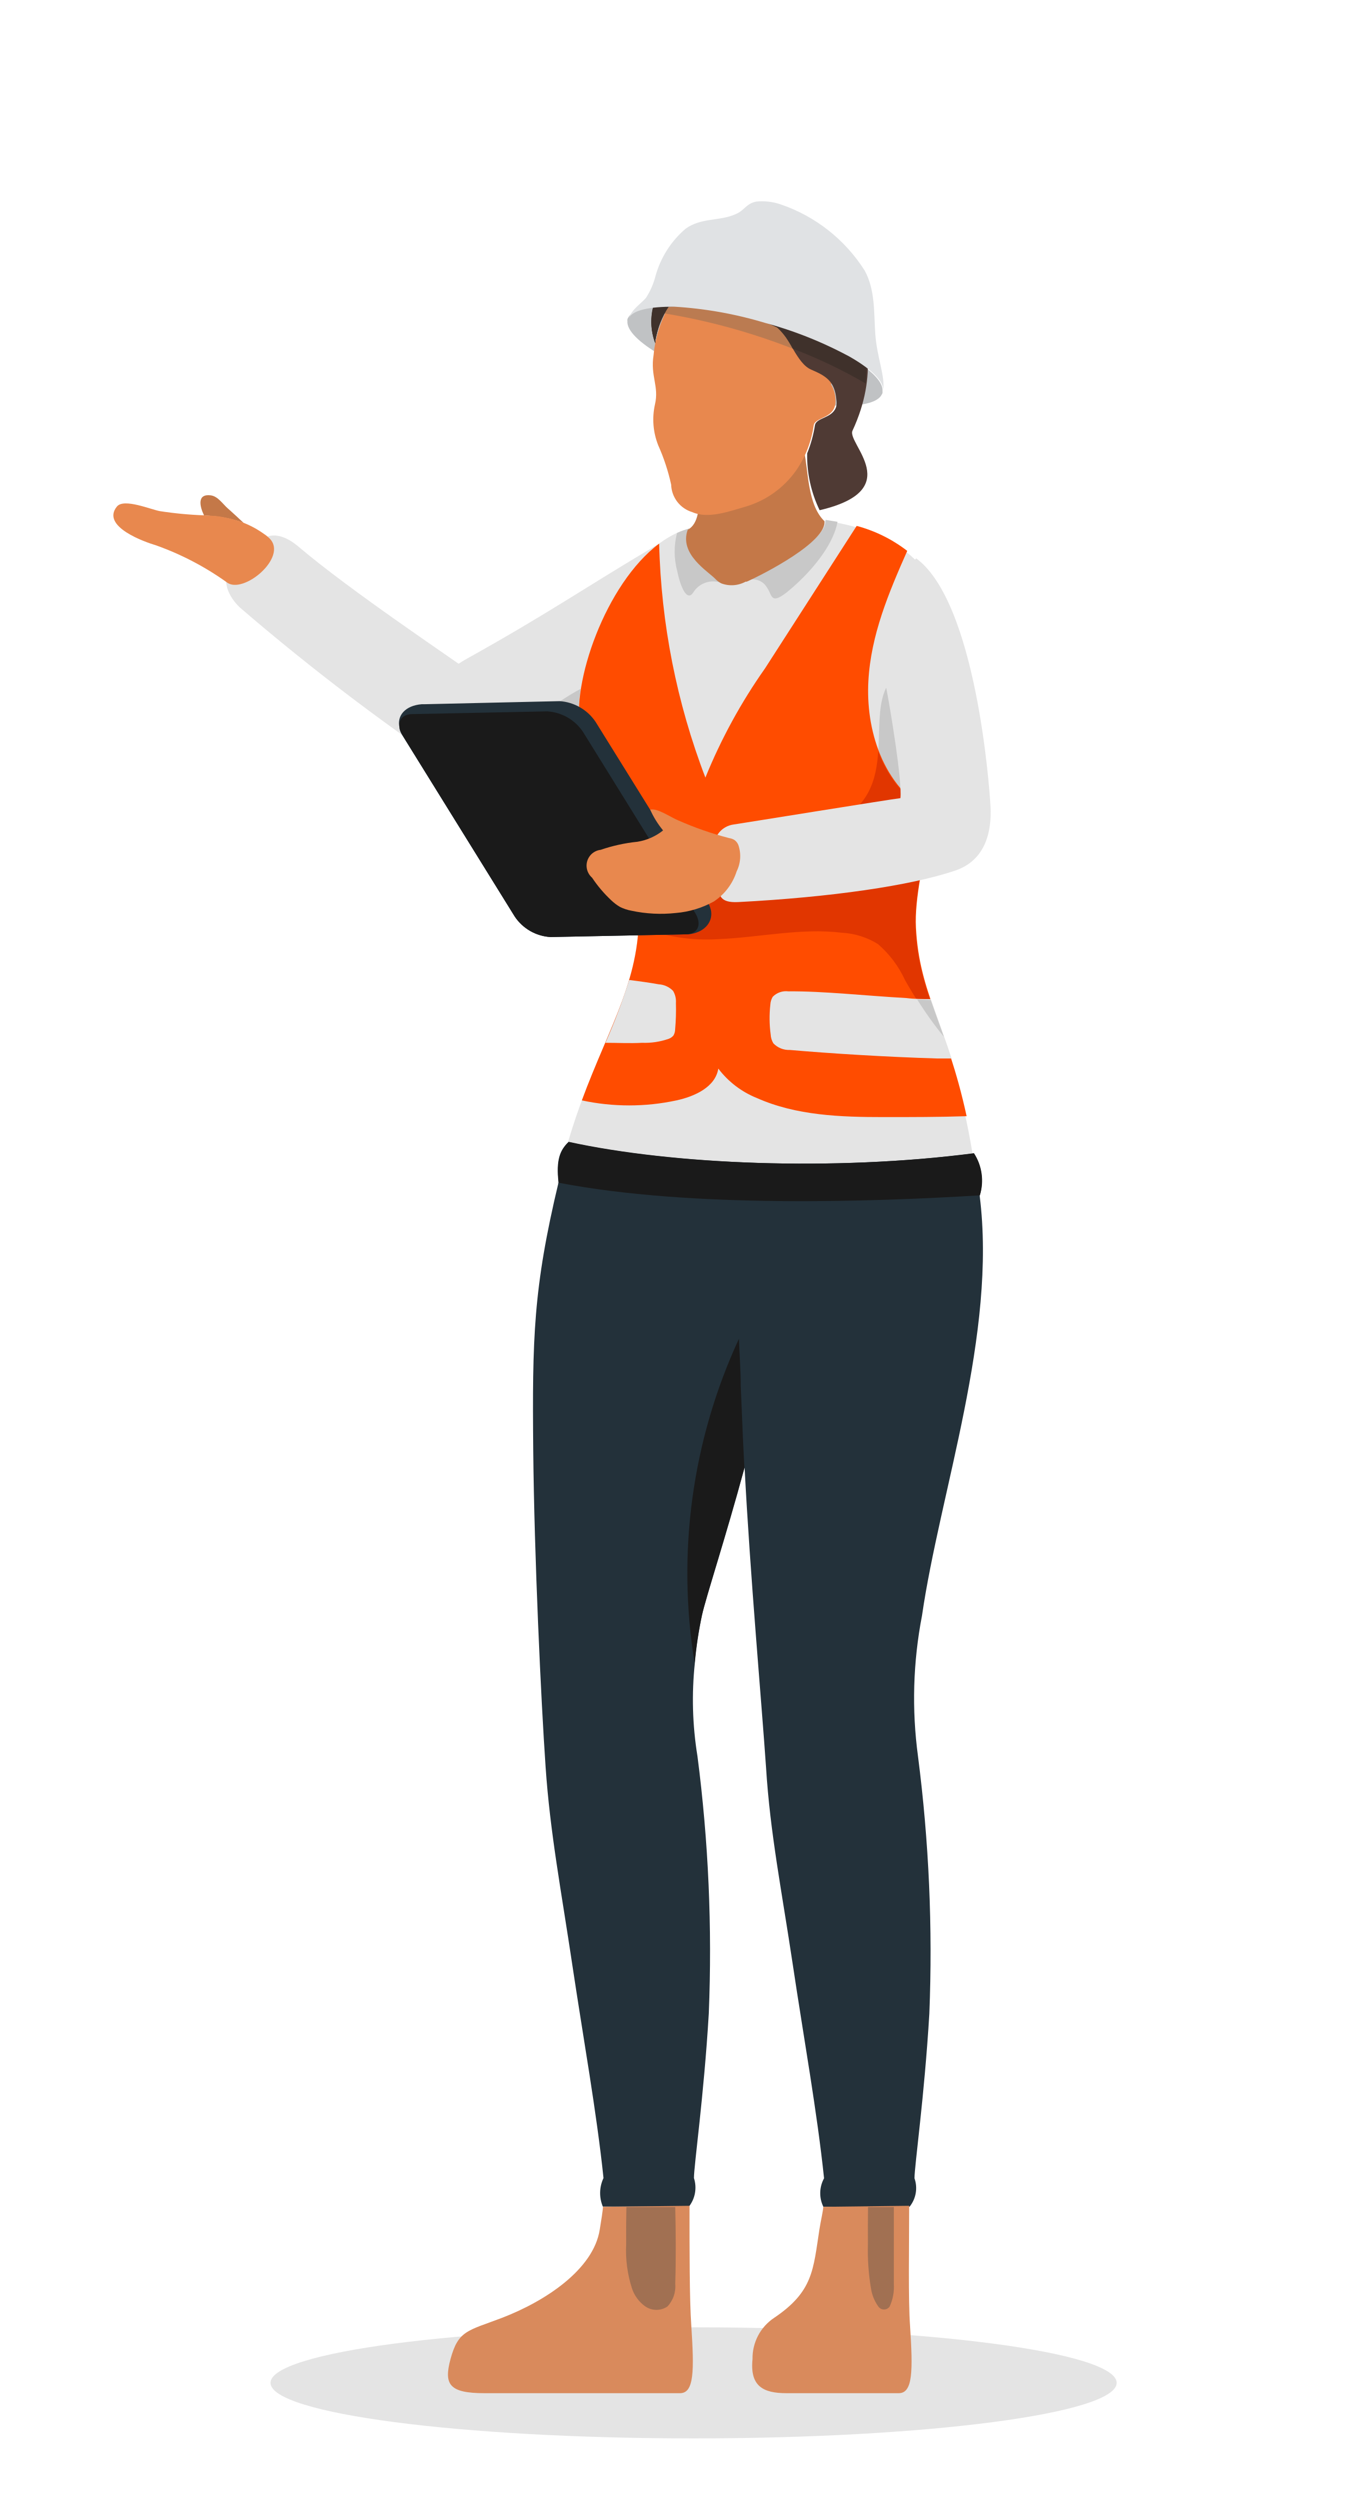 <?xml version="1.0" encoding="UTF-8"?> <svg xmlns="http://www.w3.org/2000/svg" width="160" height="294" viewBox="0 0 160 294" fill="none"><path d="M81.6 286.771C109.089 286.771 131.373 283.847 131.373 280.239C131.373 276.631 109.089 273.707 81.6 273.707C54.111 273.707 31.827 276.631 31.827 280.239C31.827 283.847 54.111 286.771 81.6 286.771Z" fill="#E4E4E4"></path><path d="M28.227 71.452C35.346 77.575 42.778 83.323 50.493 88.671C57.973 92.879 60.64 82.927 55.56 79.2C53.24 77.477 41.333 69.569 35.12 64.293C33.973 63.317 32.147 62.275 30.627 63.611C29.453 64.666 28.6 65.401 27.24 66.79C25.88 68.18 26.947 70.25 28.227 71.452Z" fill="#E4E4E4"></path><path d="M24 60.606L25.493 60.739C26.578 60.866 27.643 61.122 28.667 61.501C28.573 61.42 27.413 60.325 26.813 59.804C26.213 59.283 25.64 58.361 24.787 58.255C23.173 58.054 23.48 59.524 24 60.606Z" fill="#C47848"></path><path d="M18.307 64.119C21.283 65.171 24.098 66.637 26.667 68.474C28.56 69.996 33.92 65.548 31.72 63.331C31.513 63.125 31.285 62.941 31.04 62.783C30.274 62.233 29.441 61.784 28.56 61.447V61.447C27.536 61.068 26.471 60.813 25.387 60.686L24 60.606C22.259 60.542 20.522 60.377 18.8 60.111C17.747 59.924 14.587 58.575 13.76 59.564C11.813 61.941 17.133 63.772 18.307 64.119Z" fill="#E8884E"></path><path d="M55.813 89.419C61.88 87.749 71.707 82.259 77.68 79.587C87.6 75.126 87.013 60.058 77.547 63.932C68.213 69.462 64.84 71.947 54.653 77.624C46.24 82.633 48.773 91.222 55.813 89.419Z" fill="#E4E4E4"></path><path d="M59.64 88.083C62.307 87.041 65.213 85.652 68.093 84.236C68.075 83.154 68.151 82.072 68.32 81.003C65.012 82.802 62.068 85.203 59.64 88.083V88.083Z" fill="#C8C8C8"></path><path d="M75.12 106.464C74.693 98.128 69.587 92.398 68.28 85.906C66.973 79.414 72.827 64.332 81.093 62.155C79.867 65.201 83.333 67.204 84.2 68.073C84.389 68.269 84.61 68.431 84.853 68.554C85.317 68.728 85.814 68.801 86.308 68.766C86.803 68.732 87.285 68.591 87.72 68.353V68.353H87.853C89.867 67.458 97.28 63.651 96.987 61.233C123.573 64.907 107.053 96.739 107.653 109.242C108.133 118.954 112.987 122.106 115.107 140.687C102.573 141.449 81.147 142.21 65.573 139.205C68.947 123.736 75.68 117.471 75.12 106.464Z" fill="#E4E4E4"></path><path d="M72.28 96.058C72.48 96.512 72.693 96.98 72.88 97.394C74.209 100.319 75.008 103.458 75.24 106.664C75.24 107.439 75.24 108.187 75.24 108.922C78.208 110.082 81.394 110.575 84.573 110.364C89.4 110.164 94.24 109.029 99.053 109.616C100.557 109.695 102.015 110.155 103.293 110.952C104.647 112.123 105.734 113.572 106.48 115.2C107.784 117.52 109.278 119.727 110.947 121.799C109.36 117.297 107.96 114.038 107.707 109.055C107.32 101.294 113.533 86.093 111.96 74.805C108.736 75.819 105.994 77.981 104.253 80.883C102.08 85.371 105.907 93.346 97.747 96.913C94.213 98.609 81.333 102.016 72.28 96.058Z" fill="#C8C8C8"></path><path d="M79.667 67.138C80.093 69.181 80.84 70.731 81.533 69.716C81.859 69.172 82.362 68.758 82.956 68.541C83.551 68.325 84.202 68.32 84.8 68.527C84.577 68.408 84.375 68.255 84.2 68.073C83.333 67.204 79.867 65.201 81.093 62.155C80.6 62.291 80.119 62.465 79.653 62.676C79.273 64.139 79.278 65.677 79.667 67.138V67.138Z" fill="#C8C8C8"></path><path d="M88.107 68.193C88.522 68.091 88.96 68.131 89.35 68.305C89.741 68.479 90.064 68.778 90.267 69.155C90.933 70.117 90.587 71.519 93.6 68.767C96.053 66.537 98.107 63.758 98.533 61.367L97.12 61.14C97.413 63.491 90.267 67.218 88.107 68.193Z" fill="#C8C8C8"></path><path d="M75.12 106.464C75.56 114.826 71.76 120.463 68.453 129.413C72.123 130.201 75.917 130.201 79.587 129.413C81.733 128.945 84.16 127.85 84.507 125.673C85.677 127.217 87.244 128.413 89.04 129.133C93.68 131.203 98.907 131.377 103.987 131.377C107.24 131.377 110.48 131.377 113.72 131.27C111.373 120.463 108.147 116.897 107.76 109.082C107.587 105.743 108.64 101.067 109.787 95.858C103.627 92.438 101.867 85.572 102.16 80.122C102.453 74.672 104.56 69.703 106.733 64.787C104.965 63.423 102.943 62.424 100.787 61.848L90 78.612C87.181 82.609 84.828 86.916 82.987 91.449C79.614 82.656 77.774 73.349 77.547 63.932C71.227 68.674 67.173 80.416 68.28 85.906C69.587 92.398 74.667 98.128 75.12 106.464Z" fill="#FF4C00"></path><path d="M72.28 96.058C73.939 99.398 74.944 103.025 75.24 106.744C75.24 107.519 75.24 108.267 75.24 109.002C78.208 110.162 81.394 110.655 84.573 110.445C89.4 110.244 94.24 109.109 99.053 109.697C100.557 109.776 102.015 110.235 103.293 111.032C104.647 112.203 105.734 113.652 106.48 115.28C107.783 117.596 109.277 119.799 110.947 121.866C109.347 117.364 107.947 114.118 107.707 109.136C107.533 105.796 108.587 101.121 109.733 95.911C106.756 94.241 104.479 91.552 103.32 88.337C103.107 91.69 102.267 95.016 97.747 97.006C94.213 98.609 81.333 102.016 72.28 96.058Z" fill="#E13600"></path><path d="M71.227 122.64C72.667 122.64 74.093 122.721 75.533 122.64C76.598 122.681 77.66 122.522 78.667 122.173C78.884 122.095 79.077 121.961 79.227 121.786C79.355 121.567 79.424 121.318 79.427 121.064C79.518 120.029 79.549 118.99 79.52 117.952C79.555 117.457 79.439 116.963 79.187 116.536C78.74 116.073 78.135 115.796 77.493 115.761C76.387 115.561 75.28 115.414 74.173 115.267H74.013C73.224 117.775 72.293 120.237 71.227 122.64V122.64Z" fill="#E4E4E4"></path><path d="M90.667 121.652C90.683 122.025 90.793 122.388 90.987 122.707C91.236 122.966 91.537 123.168 91.871 123.302C92.204 123.435 92.561 123.497 92.92 123.482C97.68 123.896 104.36 124.31 110.253 124.484H111.947C111.08 121.812 110.227 119.622 109.507 117.498C108.56 117.498 107.6 117.498 106.627 117.377C101.8 117.11 96.853 116.549 92.747 116.589C92.411 116.546 92.071 116.582 91.751 116.693C91.432 116.804 91.143 116.988 90.907 117.23C90.738 117.514 90.642 117.836 90.627 118.166C90.497 119.325 90.51 120.496 90.667 121.652V121.652Z" fill="#E4E4E4"></path><path d="M107.907 117.551C108.86 119.075 109.906 120.538 111.04 121.932C110.64 120.797 110.253 119.755 109.893 118.74L109.493 117.604L107.907 117.551Z" fill="#C8C8C8"></path><path d="M108 206.556C109.293 216.59 109.739 226.716 109.333 236.825C108.76 246.51 107.587 254.685 107.587 256.181C107.784 256.743 107.834 257.347 107.731 257.934C107.629 258.522 107.377 259.073 107 259.534H96.867C96.611 259.009 96.485 258.431 96.499 257.848C96.513 257.264 96.667 256.693 96.947 256.181C96.147 248.473 94.56 239.697 93.267 231.041C91.973 222.385 90.6 215.599 90.12 207.825C89.64 200.745 88.24 185.116 87.6 172.6C85.267 181.189 83.053 187.841 82.587 189.965C82.194 191.817 81.914 193.69 81.747 195.576C81.36 199.224 81.463 202.908 82.053 206.529C83.353 216.563 83.799 226.689 83.387 236.799C82.813 246.483 81.64 254.658 81.64 256.154C81.823 256.719 81.865 257.319 81.763 257.904C81.661 258.488 81.417 259.039 81.053 259.507H70.92C70.698 258.974 70.59 258.4 70.604 257.822C70.617 257.245 70.752 256.676 71 256.154C70.2 248.447 68.613 239.671 67.32 231.014C66.027 222.358 64.72 215.573 64.187 207.798C63.653 200.024 62.853 183.072 62.733 170.583C62.613 157.398 62.733 151.521 65.707 139.071C65.4 136.399 65.88 135.25 66.88 134.315C79.133 136.987 98.067 137.735 114.56 135.651C115.031 136.376 115.337 137.196 115.457 138.052C115.577 138.908 115.507 139.781 115.253 140.607V140.607C117.307 156.891 110.6 175.338 108.467 190.032C107.415 195.478 107.257 201.059 108 206.556V206.556Z" fill="#23313A"></path><path d="M81.72 195.602C81.891 193.717 82.176 191.843 82.573 189.992C83.04 187.841 85.24 181.189 87.573 172.626C87.507 171.397 87.453 170.209 87.4 169.087C87.32 167.203 87.24 165.079 87.147 163.009C87.147 161.205 87 159.335 86.933 157.452C81.423 169.359 79.607 182.649 81.72 195.602V195.602Z" fill="#1A1A1A"></path><path d="M70.933 259.534C70.933 259.961 70.707 261.257 70.56 262.206C69.827 266.908 64.147 270.648 59.013 272.611C55.013 274.134 53.92 274.054 53 277.447C52.2 280.426 52.84 281.455 57 281.455H80C81.68 281.455 81.667 278.783 81.333 273.56C81.107 270.461 81.12 264.209 81.12 259.414L70.933 259.534Z" fill="#D98A5C"></path><path d="M73.667 263.915C73.576 265.679 73.807 267.444 74.347 269.125C74.633 269.99 75.189 270.739 75.933 271.262C76.316 271.518 76.766 271.654 77.227 271.654C77.687 271.654 78.137 271.518 78.52 271.262C78.852 270.907 79.106 270.485 79.265 270.025C79.423 269.565 79.483 269.076 79.44 268.591C79.533 265.572 79.507 262.566 79.44 259.561H73.693C73.667 261.003 73.653 262.459 73.667 263.915Z" fill="#A17052"></path><path d="M96.853 259.534C96.853 259.961 96.547 261.244 96.4 262.206C95.667 266.908 95.693 269.486 91.067 272.598C90.272 273.128 89.623 273.85 89.18 274.697C88.737 275.545 88.515 276.491 88.533 277.447C88.213 280.613 89.747 281.455 92.533 281.455H105.733C107.413 281.455 107.4 278.783 107.067 273.56C106.84 270.461 106.96 264.209 106.96 259.414L96.853 259.534Z" fill="#D98A5C"></path><path d="M102.107 263.915C102.057 265.66 102.177 267.404 102.467 269.125C102.581 269.897 102.878 270.629 103.333 271.262C103.408 271.37 103.508 271.458 103.624 271.518C103.74 271.579 103.869 271.61 104 271.61C104.131 271.61 104.26 271.579 104.376 271.518C104.492 271.458 104.592 271.37 104.667 271.262C105.047 270.426 105.216 269.508 105.16 268.591C105.16 265.572 105.16 262.566 105.16 259.561H102.12C102.107 261.003 102.093 262.459 102.107 263.915Z" fill="#A17052"></path><path d="M65.733 139.098C81.307 142.103 102.747 141.342 115.28 140.58C115.534 139.754 115.603 138.882 115.483 138.025C115.364 137.169 115.057 136.349 114.587 135.625V135.625C98.093 137.775 79.16 136.96 66.907 134.289C65.907 135.277 65.427 136.466 65.733 139.098Z" fill="#1A1A1A"></path><path d="M104.227 80.71C104.72 83.168 106.16 91.917 105.933 93.867C104.84 93.987 87.733 96.753 86.307 96.966C85.661 97.051 85.069 97.37 84.641 97.862C84.214 98.354 83.981 98.986 83.987 99.638C84.227 101.548 84.36 103.044 84.44 103.926C84.587 105.262 84.627 106.197 86.84 106.09C97.68 105.529 107.16 104.166 112.4 102.376C116.053 101.134 116.667 97.608 116.533 94.923C116.4 92.238 114.787 70.878 107.813 65.682C107.027 65.749 103.587 77.984 104.227 80.71Z" fill="#E4E4E4"></path><path d="M47 85.558V85.692C47.028 85.835 47.073 85.974 47.133 86.106C47.199 86.25 47.274 86.388 47.36 86.52L60.547 107.786C61.015 108.488 61.639 109.071 62.37 109.491C63.101 109.91 63.919 110.154 64.76 110.204L80.613 109.883H81C82.787 109.696 83.827 108.548 83.667 107.212C83.654 107.093 83.627 106.977 83.587 106.865C83.523 106.603 83.415 106.354 83.267 106.13L70.067 84.891C69.594 84.189 68.968 83.605 68.235 83.184C67.502 82.762 66.683 82.514 65.84 82.459L49.987 82.82H49.613C47.68 82.98 46.667 84.156 47 85.558Z" fill="#23313A"></path><path d="M64.787 110.204L80.627 109.883C82.12 109.883 82.627 108.721 81.773 107.345L68.6 86.093C68.133 85.388 67.51 84.802 66.779 84.381C66.048 83.959 65.229 83.713 64.387 83.662L48.533 83.982C47.053 83.982 46.533 85.158 47.387 86.52L60.56 107.786C61.029 108.49 61.656 109.074 62.389 109.494C63.123 109.913 63.943 110.156 64.787 110.204Z" fill="#1A1A1A"></path><path d="M79.52 107.372C77.77 107.564 76.001 107.474 74.28 107.105C73.817 107.021 73.368 106.873 72.947 106.664C72.575 106.447 72.231 106.187 71.92 105.889C71.064 105.09 70.303 104.193 69.653 103.218C69.379 102.98 69.18 102.667 69.08 102.317C68.98 101.968 68.984 101.597 69.092 101.249C69.199 100.902 69.406 100.594 69.685 100.362C69.965 100.131 70.306 99.986 70.667 99.945C72.066 99.464 73.515 99.145 74.987 98.997C76.094 98.822 77.137 98.361 78.013 97.661C77.393 96.922 76.882 96.099 76.493 95.216C77.347 95.003 78.973 96.165 79.8 96.485C81.739 97.344 83.746 98.041 85.8 98.569C86.013 98.598 86.217 98.67 86.4 98.783C86.611 98.934 86.773 99.143 86.867 99.384C87.039 99.886 87.11 100.417 87.076 100.947C87.041 101.477 86.902 101.994 86.667 102.47C86.206 103.92 85.265 105.168 84 106.01C82.62 106.778 81.093 107.242 79.52 107.372V107.372Z" fill="#E8884E"></path><path d="M84.2 68.126C84.389 68.322 84.61 68.485 84.853 68.607C85.317 68.782 85.814 68.855 86.308 68.82C86.803 68.785 87.285 68.644 87.72 68.407V68.407H87.853C89.867 67.512 97.28 63.705 96.987 61.287C94.96 59.323 95.12 55.289 94.587 53.045C93.373 47.969 87.12 48.276 83.733 51.442C81.92 53.125 82.253 57.881 82.24 58.682C82.227 59.484 82.24 61.608 80.907 62.302C79.867 65.201 83.333 67.205 84.2 68.126Z" fill="#C47848"></path><path d="M87.747 45.818C95.747 48.129 102.827 48.356 103.747 46.379C103.784 46.327 103.811 46.268 103.827 46.206C103.833 46.126 103.833 46.045 103.827 45.965V45.965C103.96 43.761 97.893 40.248 89.907 37.95C81.92 35.653 74.907 35.412 73.907 37.349C73.859 37.412 73.827 37.485 73.813 37.563C73.801 37.629 73.801 37.697 73.813 37.763C73.627 39.954 79.707 43.507 87.747 45.818Z" fill="#C0C2C4"></path><path d="M77.053 47.568C76.696 49.174 76.831 50.85 77.44 52.377C78.103 53.861 78.613 55.41 78.96 56.999C78.983 57.732 79.237 58.439 79.684 59.02C80.132 59.6 80.751 60.024 81.453 60.232C83.307 61.06 85.8 60.138 87.827 59.55C90.18 58.832 92.229 57.352 93.653 55.343C94.758 53.751 95.471 51.92 95.733 49.999C95.933 48.998 98.4 49.251 98.293 47.047C98.279 46.392 98.095 45.753 97.76 45.19C103.093 33.088 97.227 28.934 91.36 28.252C85.493 27.571 81.867 31.071 78.667 36.067C77.683 37.818 77.078 39.757 76.893 41.757C76.493 44.229 77.56 45.417 77.053 47.568Z" fill="#E8884E"></path><path d="M78.147 36.855C85.206 38.014 92.062 40.182 98.507 43.294C102.413 32.607 96.907 28.867 91.36 28.226C85.493 27.544 81.867 31.071 78.667 36.067C78.475 36.317 78.302 36.581 78.147 36.855V36.855Z" fill="#BB7B51"></path><path d="M77.093 40.368C77.087 40.27 77.087 40.172 77.093 40.074C77.349 38.648 77.884 37.286 78.667 36.067C83.06 35.75 87.46 36.593 91.427 38.511C92.933 39.647 93.72 42.733 95.427 43.467C97.133 44.202 98.227 44.803 98.4 47.047C98.435 47.273 98.435 47.503 98.4 47.728C98.053 49.211 96.053 49.064 95.88 49.999C95.701 51.139 95.392 52.255 94.96 53.325C94.918 55.636 95.42 57.925 96.427 60.005C106.693 57.6 99.6 52.15 100.293 50.654C103.427 43.908 101.707 39.046 100.973 35.559C100.646 34.058 99.989 32.648 99.05 31.433C98.112 30.218 96.915 29.227 95.547 28.533C94.183 27.92 92.708 27.593 91.213 27.571C88.206 27.25 85.173 27.885 82.547 29.388C80.584 30.639 78.908 32.292 77.627 34.237C77.079 35.151 76.747 36.178 76.654 37.241C76.562 38.303 76.712 39.373 77.093 40.368V40.368Z" fill="#4F3A34"></path><path d="M91.387 38.485L91.587 38.578Z" fill="#4F3A34"></path><path d="M77.093 40.368C77.087 40.257 77.087 40.145 77.093 40.034C77.16 39.687 77.24 39.326 77.333 38.979C77.601 37.936 78.052 36.95 78.667 36.067C78.061 36.061 77.455 36.093 76.853 36.16C76.517 37.556 76.6 39.02 77.093 40.368Z" fill="#3F312B"></path><path d="M77.093 40.368C77.087 40.257 77.087 40.145 77.093 40.034C77.16 39.687 77.24 39.326 77.333 38.979C77.427 38.632 77.453 38.538 77.52 38.324C77.587 38.111 77.6 38.044 77.653 37.91C77.707 37.777 77.813 37.456 77.907 37.242C78 37.029 78.027 36.975 78.08 36.855L78.173 36.681C78.322 36.464 78.487 36.258 78.667 36.067C83.06 35.75 87.46 36.593 91.427 38.511C92.189 39.223 92.813 40.07 93.267 41.009C96.231 42.135 99.098 43.502 101.84 45.097C102.121 41.894 101.795 38.667 100.88 35.586C100.548 34.085 99.888 32.676 98.947 31.461C98.006 30.246 96.809 29.255 95.44 28.559C94.076 27.947 92.602 27.619 91.107 27.598C88.137 27.291 85.146 27.917 82.547 29.388C80.585 30.639 78.908 32.292 77.627 34.237C77.222 34.823 76.945 35.487 76.813 36.187C76.744 36.464 76.695 36.745 76.667 37.029C76.538 38.16 76.684 39.306 77.093 40.368V40.368Z" fill="#3F312B"></path><path d="M73.973 37.403C74.48 36.441 76.467 36.067 79.307 36.067C82.924 36.282 86.503 36.919 89.973 37.964C93.459 38.906 96.824 40.251 100 41.971C102.48 43.4 104 44.83 103.893 45.912C104.173 44.282 103.16 42.038 102.973 39.233C102.8 36.721 102.973 34.077 101.72 31.806C99.41 28.173 95.935 25.436 91.867 24.045C90.929 23.721 89.933 23.607 88.947 23.711C87.76 23.964 87.613 24.726 86.56 25.18C84.667 26.035 82.493 25.567 80.653 26.903C78.936 28.369 77.7 30.32 77.107 32.5C76.876 33.396 76.502 34.248 76 35.025C75.427 35.706 74.387 36.321 73.973 37.403Z" fill="#E0E2E4"></path></svg> 
